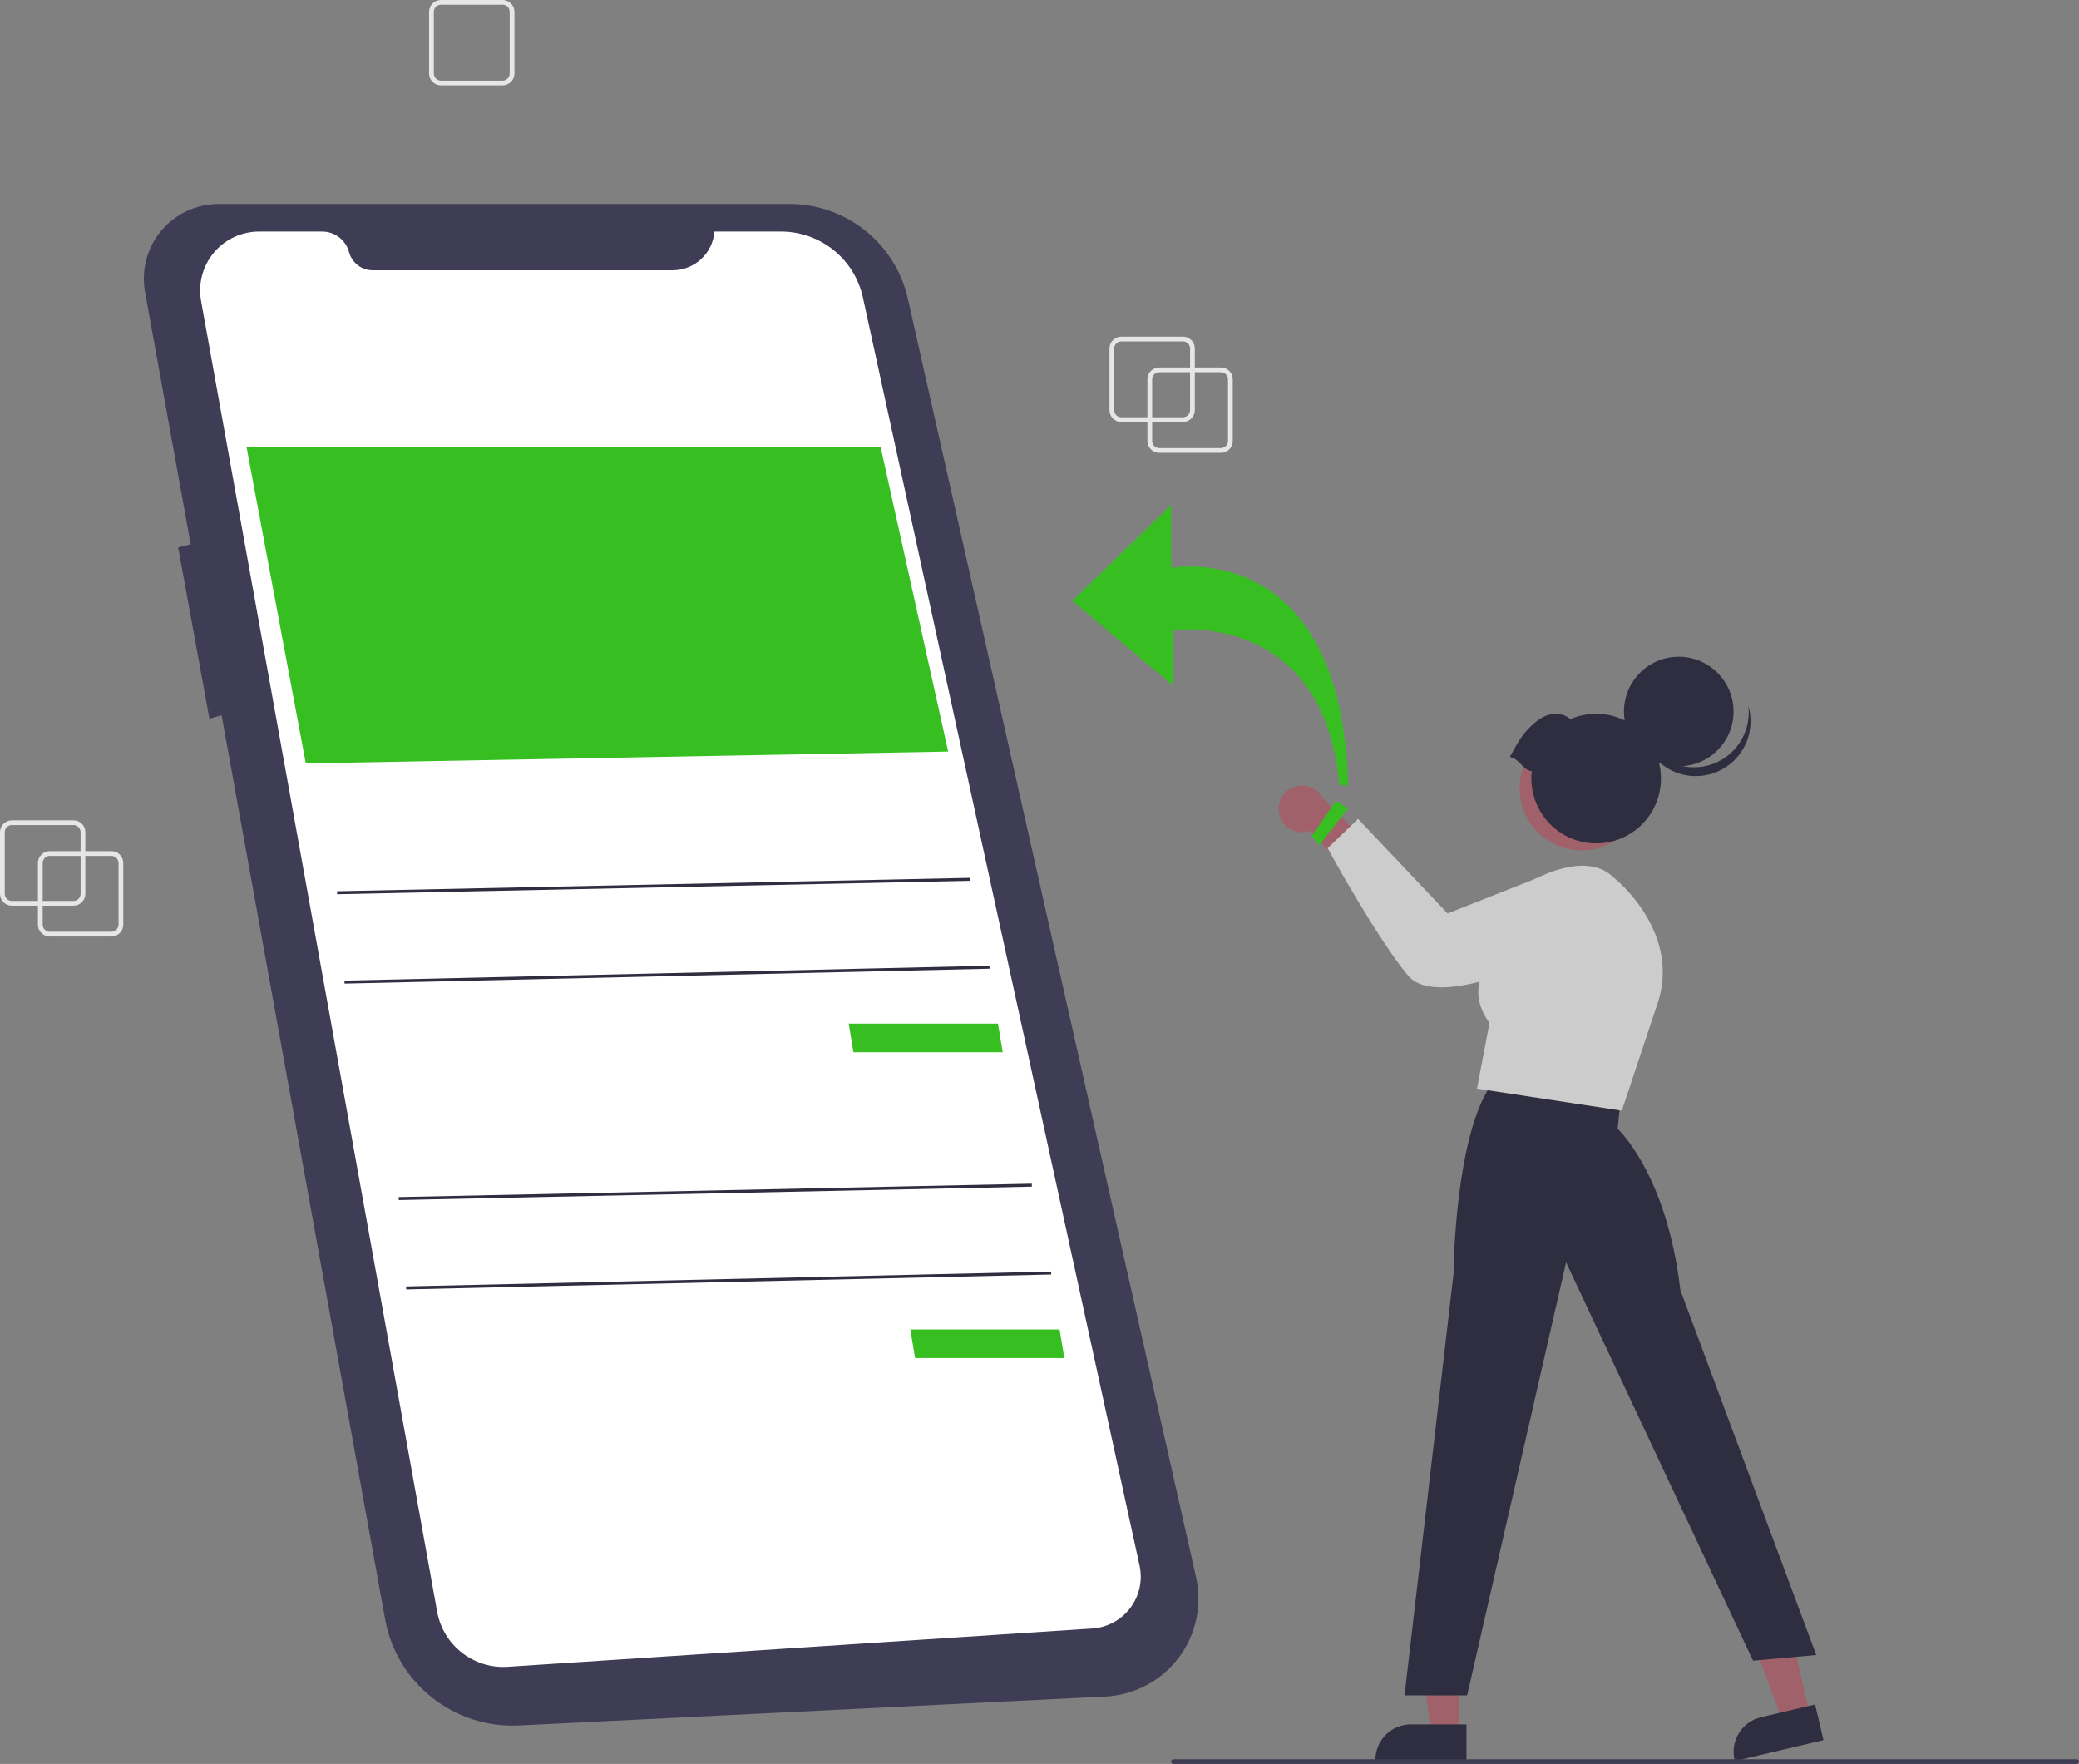 <?xml version="1.0" encoding="UTF-8" standalone="no"?>
<!DOCTYPE svg PUBLIC "-//W3C//DTD SVG 1.1//EN" "http://www.w3.org/Graphics/SVG/1.1/DTD/svg11.dtd">
<!-- Created with Vectornator (http://vectornator.io/) -->
<svg height="100%" stroke-miterlimit="10" style="fill-rule:nonzero;clip-rule:evenodd;stroke-linecap:round;stroke-linejoin:round;" version="1.1" viewBox="0 0 876.972 744" width="100%" xml:space="preserve" xmlns="http://www.w3.org/2000/svg" xmlns:xlink="http://www.w3.org/1999/xlink">
<rect x="0" y="0" width="876.972" height="744" fill="#808080" stroke="none"/>
<defs/>
<g id="Untitled">
<path d="M515 191L489 191C486.24 190.997 484.003 188.76 484 186L484 160C484.003 157.24 486.24 155.003 489 155L515 155C517.76 155.003 519.997 157.24 520 160L520 186C519.997 188.76 517.76 190.997 515 191ZM489 157C487.344 157.002 486.002 158.344 486 160L486 186C486.002 187.656 487.344 188.998 489 189L515 189C516.656 188.998 517.998 187.656 518 186L518 160C517.998 158.344 516.656 157.002 515 157L489 157Z" fill="#e6e6e6" fill-rule="nonzero" opacity="1" stroke="none"/>
<path d="M212 36L186 36C183.24 35.997 181.003 33.76 181 31L181 5C181.003 2.24 183.24 0.003 186 7.56631e-08L212 7.56631e-08C214.76 0.003 216.997 2.24 217 5L217 31C216.997 33.76 214.76 35.997 212 36ZM186 2C184.344 2.002 183.002 3.344 183 5L183 31C183.002 32.656 184.344 33.998 186 34L212 34C213.656 33.998 214.998 32.656 215 31L215 5C214.998 3.344 213.656 2.002 212 2L186 2Z" fill="#e6e6e6" fill-rule="nonzero" opacity="1" stroke="none"/>
<path d="M499 178L473 178C470.24 177.997 468.003 175.76 468 173L468 147C468.003 144.24 470.24 142.003 473 142L499 142C501.76 142.003 503.997 144.24 504 147L504 173C503.997 175.76 501.76 177.997 499 178ZM473 144C471.344 144.002 470.002 145.344 470 147L470 173C470.002 174.656 471.344 175.998 473 176L499 176C500.656 175.998 501.998 174.656 502 173L502 147C501.998 145.344 500.656 144.002 499 144L473 144Z" fill="#e6e6e6" fill-rule="nonzero" opacity="1" stroke="none"/>
<path d="M47 395L21 395C18.24 394.997 16.003 392.76 16 390L16 364C16.003 361.24 18.24 359.003 21 359L47 359C49.76 359.003 51.997 361.24 52 364L52 390C51.997 392.76 49.76 394.997 47 395ZM21 361C19.344 361.002 18.002 362.344 18 364L18 390C18.002 391.656 19.344 392.998 21 393L47 393C48.656 392.998 49.998 391.656 50 390L50 364C49.998 362.344 48.656 361.002 47 361L21 361Z" fill="#e6e6e6" fill-rule="nonzero" opacity="1" stroke="none"/>
<path d="M31 382L5 382C2.24 381.997 0.003 379.76 7.56631e-08 377L7.56631e-08 351C0.003 348.24 2.24 346.003 5 346L31 346C33.76 346.003 35.997 348.24 36 351L36 377C35.997 379.76 33.76 381.997 31 382ZM5 348C3.344 348.002 2.002 349.344 2 351L2 377C2.002 378.656 3.344 379.998 5 380L31 380C32.656 379.998 33.998 378.656 34 377L34 351C33.998 349.344 32.656 348.002 31 348L5 348Z" fill="#e6e6e6" fill-rule="nonzero" opacity="1" stroke="none"/>
<path d="M92.429 86.039L333.045 86.039C356.96 86.039 377.683 102.61 382.943 125.939L504.521 665.206C507.205 677.113 504.491 689.597 497.105 699.314C489.72 709.031 478.418 714.988 466.227 715.589L218.873 727.776C191.474 729.126 167.325 709.942 162.442 682.948L93.476 301.68L88.345 303.146L75.149 230.882L80.43 229.562L61.179 123.136C59.51 113.907 62.041 104.414 68.083 97.241C74.126 90.068 83.051 85.961 92.429 86.039Z" fill="#3f3d56" fill-rule="nonzero" opacity="1" stroke="none"/>
<path d="M301.368 97.664L329.455 97.664C346.074 97.664 360.449 109.24 363.991 125.477L480.69 660.345C482.049 666.576 480.625 673.091 476.789 678.187C472.953 683.282 467.087 686.453 460.722 686.87L214.168 703.029C199.768 703.973 186.954 693.955 184.396 679.752L84.816 126.914C83.511 119.67 85.485 112.221 90.206 106.574C94.927 100.927 101.908 97.664 109.268 97.664L135.913 97.664C141.215 97.664 145.858 101.222 147.236 106.341L147.236 106.341C148.453 110.861 152.551 114.002 157.232 114.002L283.725 114.002C292.971 114.002 300.659 106.883 301.368 97.664Z" fill="#ffffff" fill-rule="nonzero" opacity="1" stroke="none"/>
<path d="M104 188.606L371.476 188.606L399.971 317L129 322L104 188.606Z" fill="#37bf21" fill-rule="nonzero" opacity="1" stroke="none"/>
<path d="M358 431.754L420.971 431.754L422.971 443.809L360 443.809L358 431.754Z" fill="#37bf21" fill-rule="nonzero" opacity="1" stroke="none"/>
<path d="M142.17 375.912L409.235 370.256L409.235 370.256L409.262 371.513L409.262 371.513L142.197 377.168L142.197 377.168L142.17 375.912L142.17 375.912Z" fill="#2f2e41" fill-rule="nonzero" opacity="1" stroke="none"/>
<path d="M145.311 413.615L417.403 407.331L417.403 407.331L417.432 408.588L417.432 408.588L145.34 414.872L145.34 414.872L145.311 413.615L145.311 413.615Z" fill="#2f2e41" fill-rule="nonzero" opacity="1" stroke="none"/>
<path d="M384 560.754L446.971 560.754L448.971 572.809L386 572.809L384 560.754Z" fill="#37bf21" fill-rule="nonzero" opacity="1" stroke="none"/>
<path d="M168.17 504.912L435.235 499.256L435.235 499.256L435.262 500.513L435.262 500.513L168.197 506.168L168.197 506.168L168.17 504.912L168.17 504.912Z" fill="#2f2e41" fill-rule="nonzero" opacity="1" stroke="none"/>
<path d="M171.311 542.615L443.403 536.331L443.403 536.331L443.432 537.588L443.432 537.588L171.34 543.872L171.34 543.872L171.311 542.615L171.311 542.615Z" fill="#2f2e41" fill-rule="nonzero" opacity="1" stroke="none"/>
<path d="M615.56 731.207L603.645 731.206L597.977 685.249L615.562 685.25L615.56 731.207Z" fill="#a0616a" fill-rule="nonzero" opacity="1" stroke="none"/>
<path d="M618.598 742.757L580.18 742.755L580.18 742.269C580.18 734.011 586.875 727.316 595.133 727.316L595.134 727.316L618.599 727.317L618.598 742.757Z" fill="#2f2e41" fill-rule="nonzero" opacity="1" stroke="none"/>
<path d="M763.576 723.405L751.979 726.136L735.926 682.702L753.043 678.671L763.576 723.405Z" fill="#a0616a" fill-rule="nonzero" opacity="1" stroke="none"/>
<path d="M769.182 733.951L731.786 742.757L731.674 742.284C729.782 734.245 734.763 726.194 742.802 724.3L742.803 724.3L765.643 718.922L769.182 733.951Z" fill="#2f2e41" fill-rule="nonzero" opacity="1" stroke="none"/>
<path d="M613.125 537.366C613.148 534.971 613.857 478.451 629.35 457.08L629.579 456.765L683.571 464.213L682.364 476.076C684.739 478.386 703.419 497.906 708.813 544.13L766.121 698.045L739.479 700.466L660.613 532.449L618.878 715.084L592.467 715.084L613.125 537.366Z" fill="#2f2e41" fill-rule="nonzero" opacity="1" stroke="none"/>
<path d="M623.025 459.165L628.303 431.457C627.27 430.127 622.692 423.74 623.711 416.253C624.375 411.368 627.291 407.085 632.379 403.519L646.059 371.599L646.243 371.491C647.165 370.948 668.946 358.353 680.82 370.236C681.117 370.466 710.354 393.674 698.613 424.982L684.119 468.467L623.025 459.165Z" fill="#cccccc" fill-rule="nonzero" opacity="1" stroke="none"/>
<path d="M539.609 343.23C540.199 346.069 542.016 348.501 544.571 349.872C547.126 351.243 550.157 351.411 552.849 350.333L575.684 376.619L580.554 359.193L558.123 336.902C555.964 332.402 550.779 330.229 546.056 331.843C541.333 333.457 538.563 338.349 539.609 343.23Z" fill="#a0616a" fill-rule="nonzero" opacity="1" stroke="none"/>
<path d="M572.872 345.411L610.628 385.278L653.091 368.532C657.156 366.934 661.702 367.098 665.642 368.983C669.354 370.723 672.16 373.948 673.371 377.864C675.597 385.075 672.088 392.126 662.94 398.815L662.856 398.867C660.596 400.042 607.322 427.461 593.936 411.453C580.841 395.795 560.464 358.574 560.259 358.2L560.022 357.764L572.872 345.411Z" fill="#cccccc" fill-rule="nonzero" opacity="1" stroke="none"/>
<path d="M641.049 332.556C641.049 318.126 652.747 306.428 667.177 306.428C681.607 306.428 693.304 318.126 693.304 332.556C693.304 346.986 681.607 358.684 667.177 358.684C652.747 358.684 641.049 346.986 641.049 332.556Z" fill="#a0616a" fill-rule="nonzero" opacity="1" stroke="none"/>
<path d="M685.024 300.114C685.024 287.349 695.373 277 708.139 277C720.904 277 731.253 287.349 731.253 300.114C731.253 312.88 720.904 323.229 708.139 323.229C695.373 323.229 685.024 312.88 685.024 300.114Z" fill="#2f2e41" fill-rule="nonzero" opacity="1" stroke="none"/>
<path d="M728.076 319.255C722.005 323.642 714.185 324.816 707.094 322.405C700.003 319.994 694.519 314.296 692.381 307.118C693.468 315.762 699.323 323.06 707.526 325.997C715.728 328.933 724.885 327.008 731.211 321.017C737.536 315.027 739.957 305.989 737.471 297.639C738.526 306.019 734.923 314.308 728.076 319.255Z" fill="#2f2e41" fill-rule="nonzero" opacity="1" stroke="none"/>
<path d="M636.857 319.28C640.892 312.056 642.436 309.038 647.639 304.645C652.24 300.76 657.899 299.619 662.464 303.301C673.552 298.51 686.471 301.564 694.239 310.814C702.008 320.065 702.784 333.317 696.149 343.411C689.514 353.505 677.04 358.047 665.468 354.584C653.896 351.12 645.969 340.472 645.969 328.393C645.974 327.36 646.036 326.328 646.156 325.302C642.188 324.745 640.824 319.837 636.857 319.28Z" fill="#2f2e41" fill-rule="nonzero" opacity="1" stroke="none"/>
<path d="M875.972 744L494.972 744C494.42 744 493.972 743.552 493.972 743C493.972 742.448 494.42 742 494.972 742L875.972 742C876.525 742 876.972 742.448 876.972 743C876.972 743.552 876.525 744 875.972 744Z" fill="#3f3d56" fill-rule="nonzero" opacity="1" stroke="none"/>
<path d="M563.549 337.807L553.327 352.617L556.457 356.512L556.457 356.512L568.676 340.937L563.549 337.807Z" fill="#37bf21" fill-rule="nonzero" opacity="1" stroke="none"/>
<path d="M568.676 331.312L564.938 331.098C558.293 256.721 494.631 265.818 494.631 265.818L494.668 289.05L452.324 253.424L494.045 212.944L494.072 239.515C494.072 239.515 565.968 225.986 568.676 331.312Z" fill="#37bf21" fill-rule="nonzero" opacity="1" stroke="none"/>
</g>
</svg>

